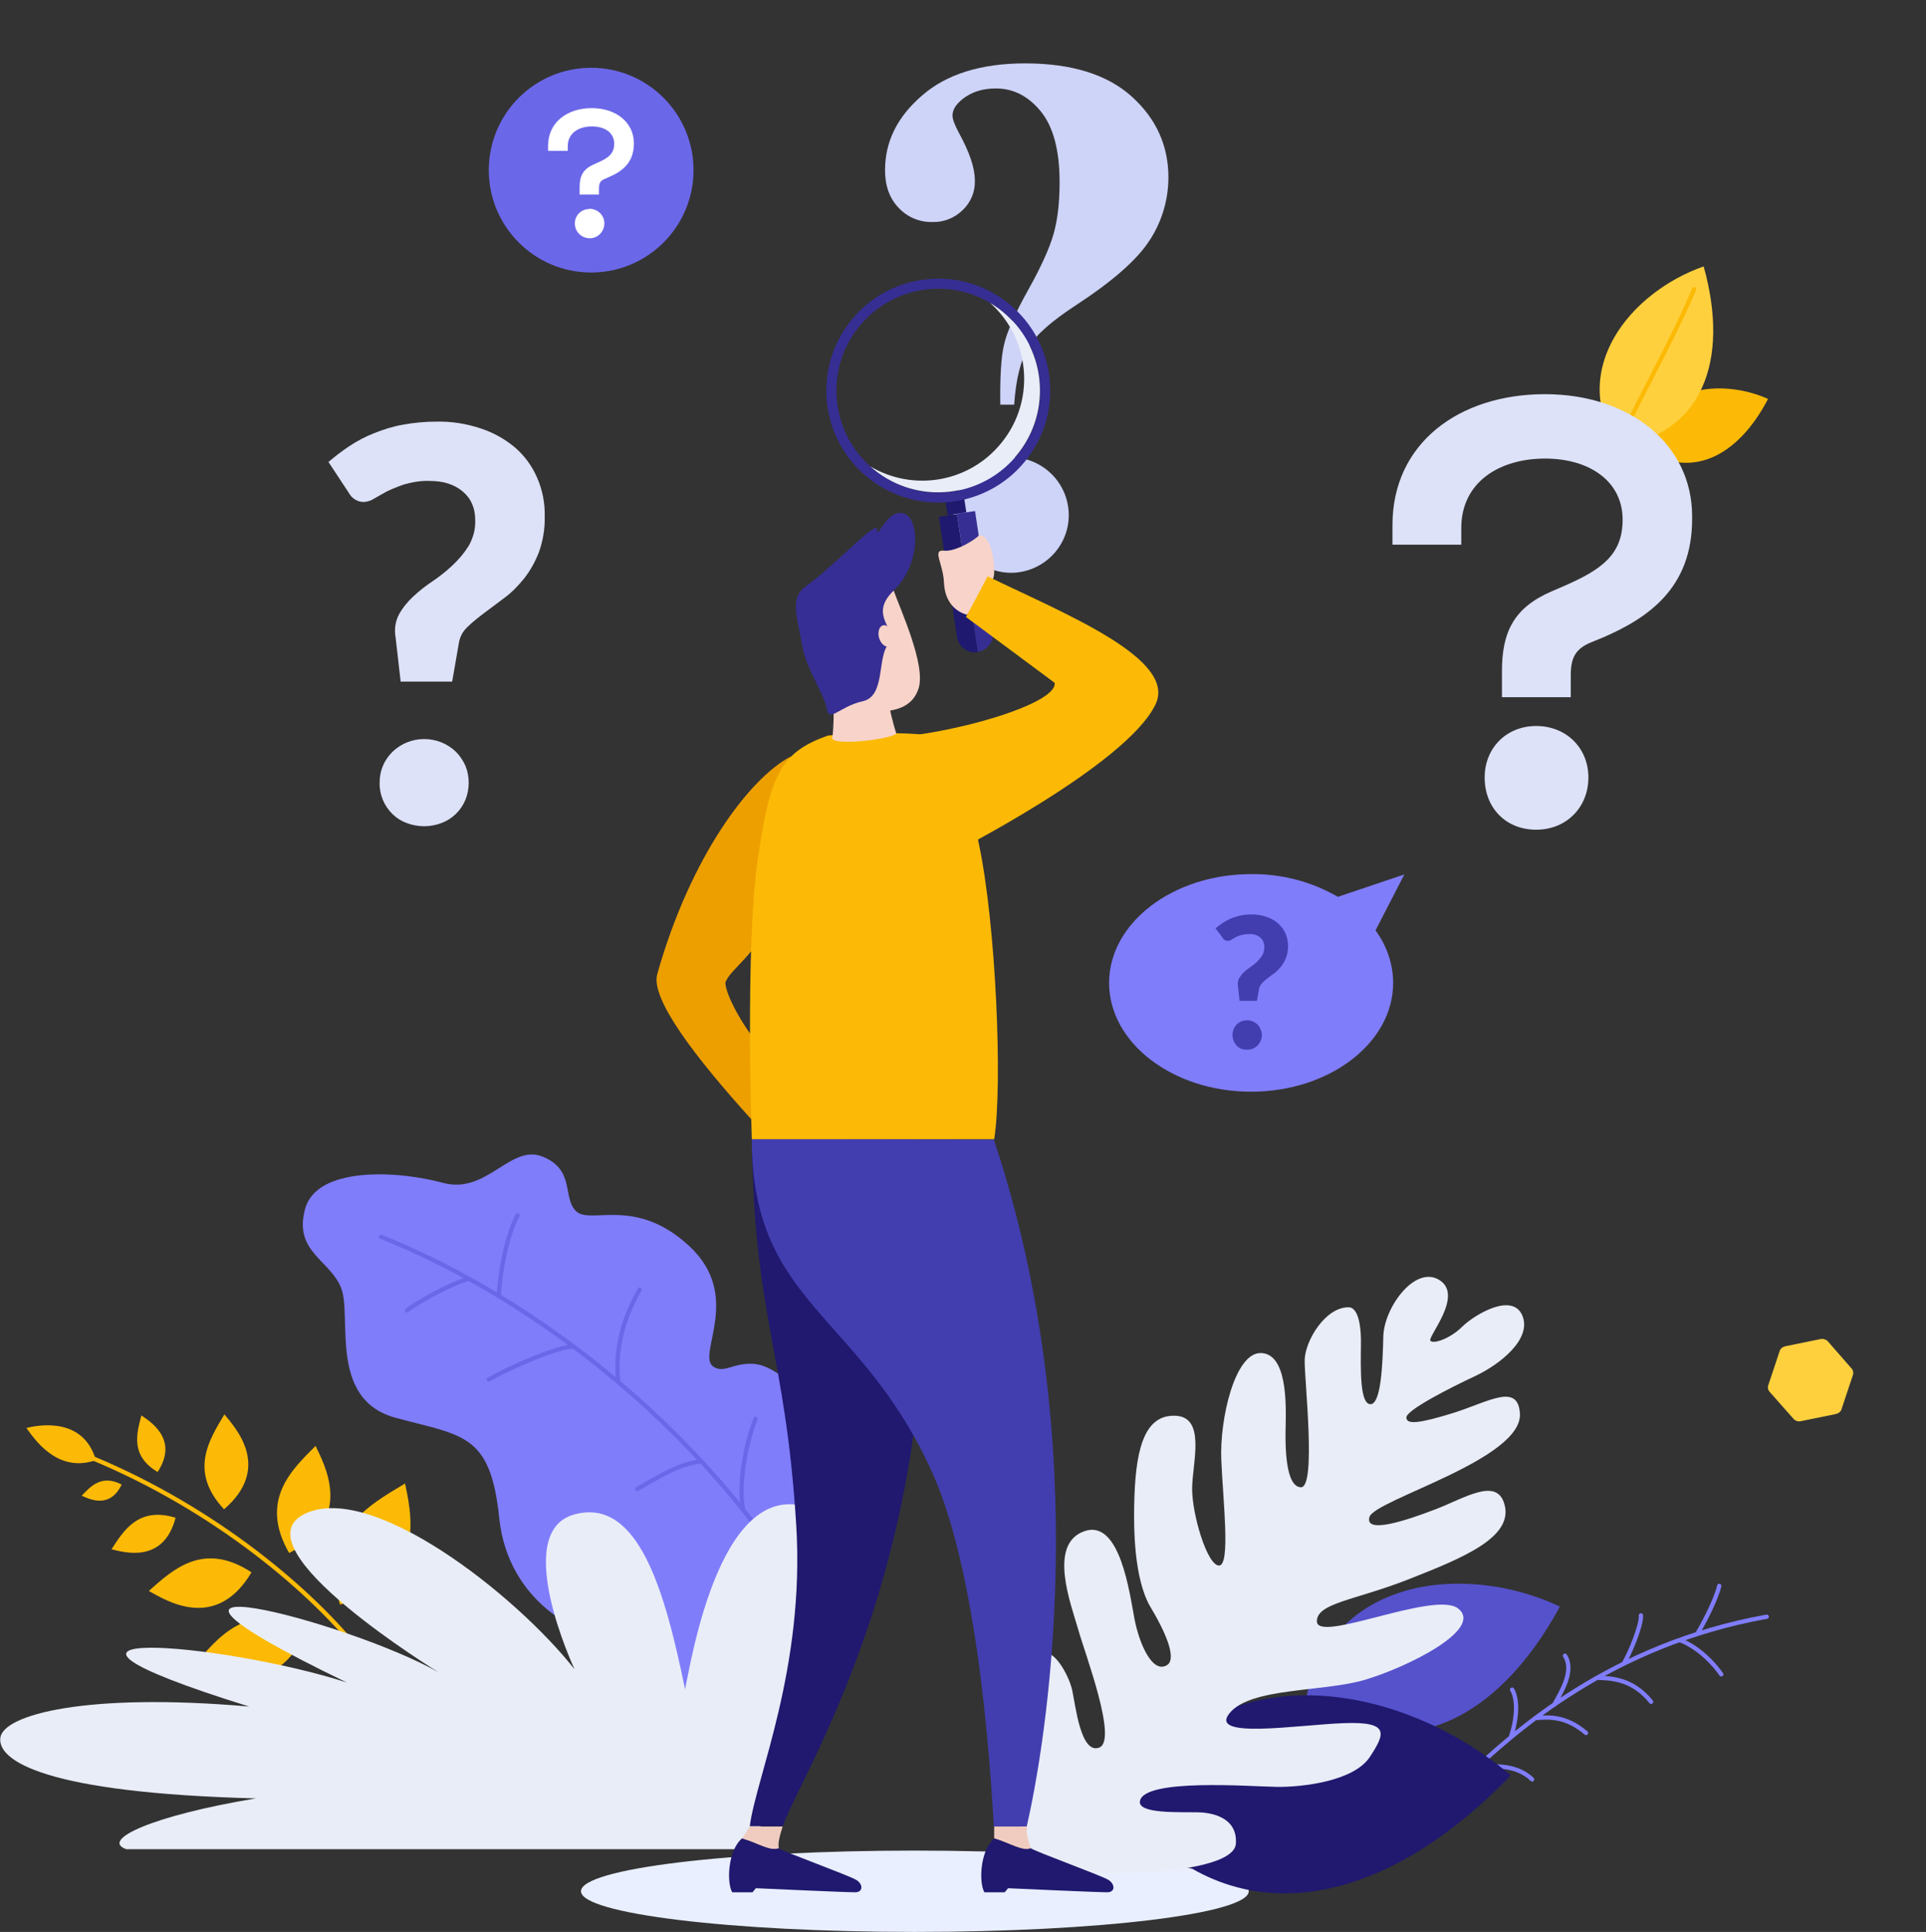<svg id="evnFUYLxEOe1" xmlns="http://www.w3.org/2000/svg" xmlns:xlink="http://www.w3.org/1999/xlink" viewBox="0 0 568.2 570" shape-rendering="geometricPrecision" text-rendering="geometricPrecision"><rect x="0" y="0" width="568.2" height="570" fill="#333333" stroke="none"/><style><![CDATA[#evnFUYLxEOe8_tr {animation: evnFUYLxEOe8_tr__tr 10000ms linear infinite normal forwards}@keyframes evnFUYLxEOe8_tr__tr { 0% {transform: translate(252.248px,498.637px) rotate(0deg)} 50% {transform: translate(252.248px,498.637px) rotate(6.312deg)} 100% {transform: translate(252.248px,498.637px) rotate(0deg)}} #evnFUYLxEOe12_tr {animation: evnFUYLxEOe12_tr__tr 10000ms linear infinite normal forwards}@keyframes evnFUYLxEOe12_tr__tr { 0% {transform: translate(120.747px,494.713px) rotate(0deg)} 50% {transform: translate(120.747px,494.713px) rotate(-5.416deg)} 100% {transform: translate(120.747px,494.713px) rotate(0deg)}} #evnFUYLxEOe17_tr {animation: evnFUYLxEOe17_tr__tr 10000ms linear infinite normal forwards}@keyframes evnFUYLxEOe17_tr__tr { 0% {transform: translate(471.942px,136.541px) rotate(0deg)} 50% {transform: translate(471.942px,136.541px) rotate(35deg)} 100% {transform: translate(471.942px,136.541px) rotate(0deg)}} #evnFUYLxEOe25_ts {animation: evnFUYLxEOe25_ts__ts 10000ms linear infinite normal forwards}@keyframes evnFUYLxEOe25_ts__ts { 0% {transform: translate(174.4px,50.2px) scale(1,1)} 30% {transform: translate(174.4px,50.2px) scale(1,1)} 35% {transform: translate(174.4px,50.2px) scale(1.3,1.3)} 40% {transform: translate(174.4px,50.2px) scale(1,1)} 80% {transform: translate(174.4px,50.2px) scale(1,1)} 85% {transform: translate(174.4px,50.2px) scale(1.3,1.3)} 90% {transform: translate(174.4px,50.2px) scale(1,1)} 100% {transform: translate(174.4px,50.2px) scale(1,1)}} #evnFUYLxEOe42_tr {animation: evnFUYLxEOe42_tr__tr 10000ms linear infinite normal forwards}@keyframes evnFUYLxEOe42_tr__tr { 0% {transform: translate(264.4px,255.056px) rotate(-8.535deg)} 25% {transform: translate(264.4px,255.056px) rotate(20.614deg)} 50% {transform: translate(264.4px,255.056px) rotate(-8.535deg)} 75% {transform: translate(264.4px,255.056px) rotate(20.614deg)} 100% {transform: translate(264.4px,255.056px) rotate(-8.54deg)}} #evnFUYLxEOe50_tr {animation: evnFUYLxEOe50_tr__tr 10000ms linear infinite normal forwards}@keyframes evnFUYLxEOe50_tr__tr { 0% {transform: translate(534.15px,407.2px) rotate(0deg)} 100% {transform: translate(534.15px,407.2px) rotate(360deg)}}]]></style><path d="M171.4,558c0-6.7,44.1-12,98.5-12s98.5,5.4,98.5,12-44.1,12-98.5,12-98.5-5.4-98.5-12v0Z" fill="#e9efff"/><g><path d="M432.8,524.1c14.1-13.3,42.3-38.8,88.4-47.1m-25.7,6.9c2.1.6,7.8,3.7,12.3,10.1m-7.1-11.9c2.2-3.7,5.6-10.3,6.5-14.2m-28.2,23c1.8-3,5.3-11.3,5.1-14.3m-13,18.4c3.1.2,10.2-.2,16,7.1m-28.6.9c2.2-4,6-10,3.2-14.5m-8.8,18.4c4.1-.3,9-.7,15,4.4m-22.2,1.3c1.8-5.3,2.2-11,.4-14.1m-11,23.4c4.1-1,12-1.7,16.9,3.1" fill="none" stroke="#807dfb" stroke-width="1.26" stroke-linecap="round" stroke-linejoin="round"/></g><g><path d="M385.2,501.6c27.1,20.1,56.1,7.3,75-27.6-28.1-13.2-67.7-8.6-75,27.6Z" fill="#5652cc"/><path d="M331.6,533.5c29.9,38,74.6,31.4,114.1-9.7-33.8-28.8-90.2-37.4-114.1,9.7Z" fill="#20196f"/></g><g id="evnFUYLxEOe8_tr" transform="translate(252.248,498.637) rotate(0)"><g transform="translate(-252.248,-498.637)"><path d="M239.6,475.8c9.1-10.4,22.7-43.5-.8-63.3-10.6-9-14-10.7-19.5-10-3.6.4-6.4,2.6-9,.6-4.7-3.6,8.9-20.8-7-35.5s-29-6.2-33.3-10.2c-4.2-4-.2-12.1-9.8-16.1s-16.5,11.2-29.5,7.7c-13.5-3.7-37.3-4.9-40.7,7.7s7.2,14.9,10.6,23.2-3.9,33,16.1,38.4c19.9,5.4,28,4.5,30.6,29.7s25.4,37.1,37.8,34.9s9.2,4.2,2.9,7.8c-6.4,3.6,3.7,8.9,12.8,7.8c9.2-1.4,27.4-9.6,38.8-22.7v0Z" fill="#807dfb"/><path d="M243.4,481.6c-32-58.6-86.4-98.9-131-116.7m34.8,17.6c-.1-3.2,1.6-16.8,5.5-23.9m-14.4,18.7c-4.9,1.2-15.5,7.1-18.2,9.3m62.3,21.2c-.5-4.9-.9-14.7,6.3-27.3m-19.6,16.8c-4.7,0-19,6.3-24.9,9.7m62.6,24.2c-6.8.6-13.8,5.4-18.8,8.1m31.3,6.3c-1.5-6.4.3-18.6,3.6-27" fill="none" stroke="#6b67e9" stroke-width="1.26" stroke-linecap="round" stroke-linejoin="round"/></g></g><path d="M303.6,549.5c3.6,4.8,60.2,5.3,61-5.5.6-8.4-8.3-9.3-11.5-9.3-5.1-.1-17.5.5-16.8-3.3c1.2-6.8,32.7-4.3,40.4-4.2s22.7-1.7,27.4-8.8s5.8-10.5-7.7-10-39.9,4.8-33.7-2.9s27.5-6.2,40-9.9s35.1-14.9,27.5-21c-6.8-5.5-41.8,10.5-41.7,3.7.1-5.4,11.2-6.1,27.2-12.4s31-12.4,28.1-22.2c-2.3-7.9-11.7-1.7-20.3,1.6s-20.9,7.4-19.5,2.3s45.3-17,44.4-30.6c-.6-9-9.1-3.5-19.4-.2-10.3,3.2-14.1,3.6-14.1,1.4s13.2-8.9,20.5-12.3c7.3-3.5,16.6-10.9,13.7-17.8-3-6.9-14.1-.2-17.7,3.3-3.5,3.5-8.4,5.2-9.4,4.2-1-1.1,9.9-13.3,2.7-17.9s-16.4,8.1-16.6,16.6-.7,20-3.8,20c-3.1-.1-2.9-9.9-2.8-17.7s-1.6-10.9-3.6-10.9c-6.9-.1-12.9,9.9-13,15.6s3.5,37.6-1.1,37.5-4.7-12.2-4.5-18.5c.1-6.3.4-20.9-7.3-21.1s-12.2,19.5-11.7,31.5s2.8,31.3-.7,31.2-8-15.3-7.9-22.9s4.2-21.2-5.2-21.3c-9.5-.2-11.6,11.4-11.9,26.4-.1,6.2-.2,21.7,4.9,30.2c5.8,9.7,7.1,15.4,4.9,16.9-4.4,2.9-8.3-6.3-9.7-13.5s-4.2-29.8-14.9-25.9-3.8,21.6-1.7,29s11.7,32.7,6.2,34.8-7-12.5-8-17-5.9-13.2-9-10.2c-3.3,3-10.2,52.6-3.7,61.1v0Z" fill="#e9edf7"/><g id="evnFUYLxEOe12_tr" transform="translate(120.747,494.713) rotate(0)"><g transform="translate(-120.747,-494.713)"><path d="M28.3,430.8c-10.4,3.6-17-4.4-20.5-9.5c3.3-.8,16.7-3.5,20.5,9.5Z" fill="#fcba06"/><path d="M106.6,488c-14.1-18.1-42.8-42.7-79.8-58" fill="none" stroke="#fcba06" stroke-width="1.26" stroke-linecap="round" stroke-linejoin="round"/><path d="M100.3,473.4c-5.9-21.5,8.5-29.3,19.2-35.7c1.3,6.7,7.7,29.7-19.2,35.7Zm-15-15.2c-8.9-15.5.7-24.5,7.8-31.6c2.3,5,11.9,21.6-7.8,31.6ZM66.1,445.3c-10.5-11.2-4.3-20.6.1-28c3,3.7,14.3,15.6-.1,28Zm-19.6-11c-8.2-4.9-6.1-11.5-4.8-16.7c2.4,1.7,11.2,6.9,4.8,16.7ZM90.8,480c-17.9-8.1-26.7,3.3-33.8,11.7c5.7,2.1,24.8,10.9,33.8-11.7ZM74.2,463.9c-14.2-9.3-23.2-.8-30.3,5.5c4.5,2.4,19.6,12.5,30.3-5.5ZM51.8,447.8c-11-3.4-15.4,3.9-18.9,9.3c3.4.8,15.3,4.5,18.9-9.3ZM35.9,438c-6-3.1-9.2.6-11.8,3.3c1.9.8,8.2,4.2,11.8-3.3Z" fill="#fcba06"/></g></g><path d="M217.6,545.5c15.5-10.2,53.6-85.1,23.6-99.6-28.4-13.8-37.4,44.9-39.1,52.5-5.9-28.8-13.7-56.7-32.6-51.6-19,5.1,0,45.7,0,45.7-17.3-22-60.3-55.8-79.9-45.7-19.6,10.2,39.8,46.6,39.8,46.6-27-15.3-107.6-35.9-27.1,3-36.9-11.9-108.8-17.8-28.8,7.1-48.1-4.2-72.5,2.4-73.4,9.2s13.3,16.3,75.4,17.9c-30.7,5.1-46.1,12.3-38.2,15h180.3Z" fill="#e9edf7"/><g id="evnFUYLxEOe17_tr" transform="translate(471.942,136.541) rotate(0)"><g transform="translate(-471.942,-136.541)"><path d="M484.5,132c13.7,9.8,28,3.2,37.1-14.3-14.1-6.3-33.7-3.7-37.1,14.3Z" fill="#fcba06"/><g><path d="M477.2,131.7c24.6-3.4,33.3-24.9,25.4-53.1-21.6,7.6-40.1,30.3-25.4,53.1Z" fill="#ffd03e"/><path d="M477.2,131.7c4-9.7,16.5-31.7,22.6-46.4" fill="none" stroke="#fcba06" stroke-width="1.26" stroke-linecap="round" stroke-linejoin="round"/></g></g></g><path d="M96.9,136.3c2-1.7,4.1-3.3,6.2-4.7c2.3-1.5,4.7-2.8,7.3-3.8c2.7-1.1,5.6-2,8.5-2.5c3.2-.6,6.5-.9,9.8-.9c4.5-.1,8.9.6,13.1,2c3.7,1.2,7.1,3.1,10.1,5.6c2.8,2.4,5,5.4,6.5,8.8c1.6,3.6,2.4,7.6,2.3,11.5.1,3.6-.5,7.2-1.7,10.6-1.1,2.8-2.5,5.4-4.4,7.8-1.7,2.1-3.6,4.1-5.8,5.7-2.1,1.6-4.1,3.1-6,4.5-1.7,1.3-3.4,2.6-4.9,4.1-1.3,1.2-2.2,2.8-2.5,4.6l-2,11.5h-15.2L116.7,188c-.4-2.3-.1-4.6,1-6.7c1.1-2,2.5-3.7,4.1-5.2c1.8-1.7,3.7-3.2,5.8-4.6s4.1-3,6-4.8c1.8-1.7,3.4-3.6,4.7-5.7c1.3-2.3,2-4.9,1.9-7.5c0-3.6-1.2-6.4-3.7-8.5s-5.7-3.1-9.7-3.1c-2.5-.1-5,.3-7.5,1-1.8.6-3.5,1.3-5.2,2.1-1.4.8-2.7,1.5-3.7,2.1-.9.6-1.9.9-2.9,1-1.9.1-3.7-1-4.6-2.7l-6-9.1v0ZM112,230.9c0-1.7.3-3.4,1-5c.6-1.5,1.6-2.9,2.8-4.1c5.2-5,13.5-5,18.7,0c1.2,1.2,2.1,2.6,2.8,4.1c1.3,3.2,1.3,6.9,0,10.1-1.3,3.1-3.8,5.6-7,6.8-3.3,1.3-7,1.3-10.4,0-1.6-.6-3-1.5-4.2-2.7-2.4-2.4-3.8-5.7-3.7-9.2v0v0Z" fill="#dde2f8"/><path d="M299.2,119.4h-4.1c-.1-7.9.2-13.8,1.1-17.7s3.3-9.3,7.1-16.1s6.3-12.3,7.5-16.5s1.8-9.3,1.8-15.4c0-9.4-1.9-16.4-5.6-20.9s-8.1-6.7-13.2-6.7c-3.9,0-7.1,1-9.8,3.1-2,1.6-3,3.2-3,4.9c0,1.1.7,2.9,2,5.3c3,5.5,4.6,10.1,4.6,13.9.1,3.3-1.2,6.4-3.6,8.7s-5.5,3.6-8.9,3.5c-3.8.1-7.4-1.4-10-4.2-2.7-2.8-4-6.5-4-11.1c0-8.4,3.6-15.7,10.9-22c7.2-6.3,17.4-9.5,30.4-9.5c13.8,0,24.3,3.3,31.5,9.8s10.8,14.5,10.8,23.8c0,6.6-1.9,13.1-5.6,18.7-3.7,5.7-10.9,12-21.6,19-7.2,4.7-11.9,8.8-14.1,12.5-2.3,3.8-3.7,9.4-4.2,16.9v0Zm-.9,15.5c9.4.1,17,7.7,17,17.1s-7.7,17-17.1,17c-9.4-.1-17-7.7-17-17.1c0-4.5,1.8-8.8,5-12c3.1-3.3,7.5-5.1,12.1-5v0Z" fill="#ced3f8"/><path d="M455.8,116.3c25,0,43.4,14.8,43.4,36v.9c0,20.3-13,29.1-26.1,34.8l-3.9,1.6c-4.4,1.9-5.8,4.4-5.8,9.7v6.4h-20.3v-7.7c0-11.5,3.5-18.7,14.6-23.5l3.7-1.6c11.3-4.9,17.3-9.4,17.3-19.6c0-11.1-9.5-18-22.9-18s-24.7,6.9-24.7,20.5v4.9h-20.3v-5.8c0-24.1,19.6-38.6,45-38.6v0Zm-2.6,97.9c8.8,0,15.4,6.4,15.4,15.2s-6.5,15.4-15.4,15.4-15.2-6.4-15.2-15.4c0-8.8,6.5-15.2,15.2-15.2Z" fill="#dde2f8"/><g id="evnFUYLxEOe25_ts" transform="translate(174.4,50.2) scale(1,1)"><g transform="translate(-174.4,-50.2)"><circle r="30.2" transform="translate(174.4 50.2)" fill="#6b67e9"/><path d="M174.6,31.9c7.1,0,12.4,4.2,12.4,10.3v.2c0,5.8-3.7,8.3-7.5,9.9l-1.1.5c-1.3.5-1.7,1.3-1.7,2.8v1.8h-5.7v-2.2c0-3.3,1-5.3,4.2-6.7l1.1-.5c3.2-1.4,4.9-2.7,4.9-5.6c0-3.2-2.7-5.1-6.6-5.1s-7.1,2-7.1,5.8v1.4h-5.8v-1.7c.1-6.8,5.7-10.9,12.9-10.9v0Zm-.7,29.7c2.4,0,4.4,1.9,4.4,4.3s-1.9,4.4-4.3,4.4-4.4-1.9-4.4-4.3c0,0,0,0,0,0-.1-2.3,1.8-4.3,4.1-4.3c0-.1.1-.1.2-.1Z" fill="#fff"/></g></g><g transform="translate(0 0)"><path d="M414.3,258l-19.6,6.6c-7.8-4.5-16.6-6.8-25.6-6.7-23.1,0-41.9,14.4-41.9,32.1s18.8,32.1,41.9,32.1s41.9-14.4,41.9-32.1c0-5.6-1.9-11-5.2-15.5l8.5-16.5v0Z" fill="#807dfb"/><path d="M358.6,273.9c.7-.6,1.4-1.1,2.1-1.6.8-.5,1.6-.9,2.4-1.3.9-.4,1.9-.6,2.8-.9c1.1-.2,2.2-.3,3.3-.3c1.5,0,3,.2,4.4.7c1.2.4,2.4,1,3.4,1.9.9.8,1.7,1.8,2.2,2.9.5,1.2.8,2.5.8,3.8c0,1.2-.2,2.4-.6,3.5-.4.9-.8,1.8-1.5,2.6-.6.7-1.2,1.4-1.9,1.9s-1.4,1-2,1.5c-.6.4-1.1.9-1.6,1.4-.4.4-.7.9-.9,1.5l-.7,3.8h-5.1l-.5-4.4c-.1-.8,0-1.5.3-2.2.4-.6.8-1.2,1.4-1.8.6-.5,1.2-1.1,1.9-1.5.7-.5,1.4-1,2-1.6s1.1-1.2,1.6-1.9c.4-.8.6-1.6.6-2.5c0-1.1-.4-2.1-1.2-2.8-.9-.7-2.1-1.1-3.2-1-.8,0-1.7.1-2.5.3-.6.2-1.2.4-1.7.7s-.9.5-1.2.7-.6.3-1,.3c-.6,0-1.2-.3-1.5-.9l-2.1-2.8v0Zm5,31.5c0-.6.1-1.1.3-1.7.2-.5.5-1,.9-1.4c1.7-1.7,4.5-1.7,6.2,0c.4.4.7.9.9,1.4.5,1.1.5,2.3,0,3.4-.4,1-1.3,1.9-2.3,2.3-1.1.4-2.3.4-3.5,0-1.4-.6-2.5-2.2-2.5-4v0v0Z" fill="#423eaf"/></g><path d="M223.5,307.8c-4.4-5.2-9.5-14.4-9.5-17.9c1.4-4.1,9.5-8.4,13.4-19.3c6.1-16.9,5.9-47.4,5.9-47.4-12,6.2-29.6,29.4-39.4,64.2-2.1,7.4,11.8,25.2,27.8,42.9.2-3.8,1.3-16.5,1.8-22.5v0Z" fill="#ed9f00"/><path d="M221.8,336.1c.7,53.5,9.9,62.1,13.1,113.9c2.6,42.3-11.9,74.5-13.7,88.8h9.7c7.1-18.9,52.7-88.1,39.3-202.7h-48.4v0Z" fill="#20196f"/><path d="M218.9,542.4c.8-1.1,1.6-2.3,2.3-3.5h9.7c-.9,2.8-1.5,5.1-1.1,6.5-2.6.9-6.3-1.6-10.9-3v0Z" fill="#f0ccc0"/><path d="M218.9,542.4c4.6,1.4,8.3,3.9,10.8,2.9c1.3,1,21,8.1,23,9.4c2.1,1.4,1.8,3.6-.4,3.6-3.2,0-29.3-1.2-29.3-1.2-.5.6-1,1.2-1,1.2h-6c-1.7-3.1-1.2-12.4,2.9-15.9v0Z" fill="#20196f"/><path d="M221.8,336.1c0,48.8,31.8,51,53.2,98.3c14.7,32.5,17.6,95.9,18.2,104.5h9.7c5.3-23.1,20.7-111.3-9.7-202.7l-71.4-.1v0Z" fill="#423eaf"/><path d="M293.3,542.4c0-1.6,0-3.5,0-3.5h9.7c-.4,2.8.8,5.1,1.1,6.5-2.5.9-6.2-1.6-10.8-3v0Z" fill="#f0ccc0"/><path d="M293.3,542.4c4.6,1.4,8.3,3.9,10.8,2.9c1.3,1,21,8.1,23,9.4c2,1.4,1.8,3.6-.4,3.6-3.2,0-29.3-1.2-29.3-1.2-.5.6-1,1.2-1,1.2h-6c-1.7-3.1-1.2-12.4,2.9-15.9v0Z" fill="#20196f"/><path d="M244.3,217c-14,5-17.1,11.3-20.8,37s-1.7,82.1-1.7,82.1h71.5c2.5-15.5.6-63.4-4.6-87.5-2.8-12.9-3.5-30.8-18.1-32-10.5-.8-26.3.4-26.3.4v0Z" fill="#fcba06"/><path d="M263.6,174.1c2,5.7,9.6,22.1,7.4,29-1.8,5.7-7.4,7.7-17.3,6.5-10-1.2-13.8-18.1-16-22.7-3.5-7.3,21.8-24.7,25.9-12.8v0Z" fill="#f7d3c9"/><path d="M262.5,208.9c.5,3,1.9,7.5,1.9,7.5-1.3,1.8-20.6,4-18.8.9.7-5.6.2-18.5.2-18.5l16.7,10.1v0Z" fill="#f7d3c9"/><path d="M237.7,173c8.7-6.3,19.4-18.1,21-17.2.3.2-.2.9.2,1.2.6.3,3.6-7.2,8-5.4s4.7,15-3.2,22.6c-8,7.6,1.8,11.8-1.6,15.8s-.8,15.4-7.6,16.9-9.9,6.5-10.6,2.2-6.3-12-7.4-19.4c-1.2-7.4-3.7-13.2,1.2-16.7v0Z" fill="#362e94"/><g id="evnFUYLxEOe42_tr" transform="translate(264.4,255.056) rotate(-8.535)"><g transform="translate(-266.928,-253.972)"><rect width="5.6" height="4.8" rx="0" ry="0" transform="translate(297.2 149.5)" fill="#1f196f"/><path d="M305.4,190.1v-35.8h-5.4v41.2c2.9,0,5.4-2.4,5.4-5.4Z" fill="#362e93"/><path d="M294.6,154.4v35.8c0,3,2.4,5.4,5.4,5.4v-41.2h-5.4Z" fill="#1f196f"/><path d="M323.3,94.2c-12.9-12.9-33.8-12.9-46.7,0s-12.9,33.8,0,46.7s33.8,12.9,46.7,0v0c12.9-12.9,12.9-33.8,0-46.7Zm-23.2,53.4c-16.6.1-30.1-13.3-30.2-29.9s13.3-30.1,29.9-30.2s30.1,13.3,30.2,29.9c.1,16.5-13.3,30.1-29.9,30.2v0v0Z" fill="#362e93"/><path d="M318.9,94.2c10.6,12.8,8.9,31.7-3.9,42.3-11,9.2-27,9.3-38.2.2c10.6,12.8,29.5,14.5,42.3,3.9s14.5-29.6,3.9-42.3c-1.2-1.5-2.6-2.8-4.1-4.1v0Z" fill="#e9edf7"/><path d="M298.5,184.2c-3.2-1.4-5.9-4.7-5.3-10.4.6-5.6-2.1-10.2,1.4-9.3s9.9-2,10.8-2.9c3.9,0,3.6,9.8,2.6,12.6-1.1,2.9-9.5,10-9.5,10v0Z" fill="#f7d3c9"/><path d="M269.5,216.6c19.4,1.9,51.6-2.4,51.6-8.7-4.1-4.1-23-23.1-23-23.1c4.5-5.9,8.1-10.9,8.1-10.9c21.2,14.5,51.7,32.4,43.4,44.7-11.2,16.6-66.9,34.9-66.9,34.9l-13.2-36.9v0Z" fill="#fcba06"/></g></g><g id="evnFUYLxEOe50_tr" transform="translate(534.15,407.2) rotate(0)"><path d="M537,395.1l-10.3,2.1c-.8.2-1.5.7-1.7,1.5l-3.3,9.9c-.3.8-.1,1.6.5,2.2l6.9,7.8c.5.6,1.4.9,2.2.7l10.3-2.1c.8-.2,1.5-.7,1.7-1.5l3.3-9.9c.3-.8.1-1.6-.5-2.2l-6.9-7.9c-.5-.5-1.4-.8-2.2-.6v0Z" transform="translate(-534.15,-407.2)" fill="#ffd03e"/></g><path d="M259.3,188.1c-.4-1.7.1-3.3,1.2-3.6s2.3.9,2.8,2.6c.4,1.7-.1,3.3-1.2,3.6s-2.3-.9-2.8-2.6Z" fill="#f7d3c9"/></svg>